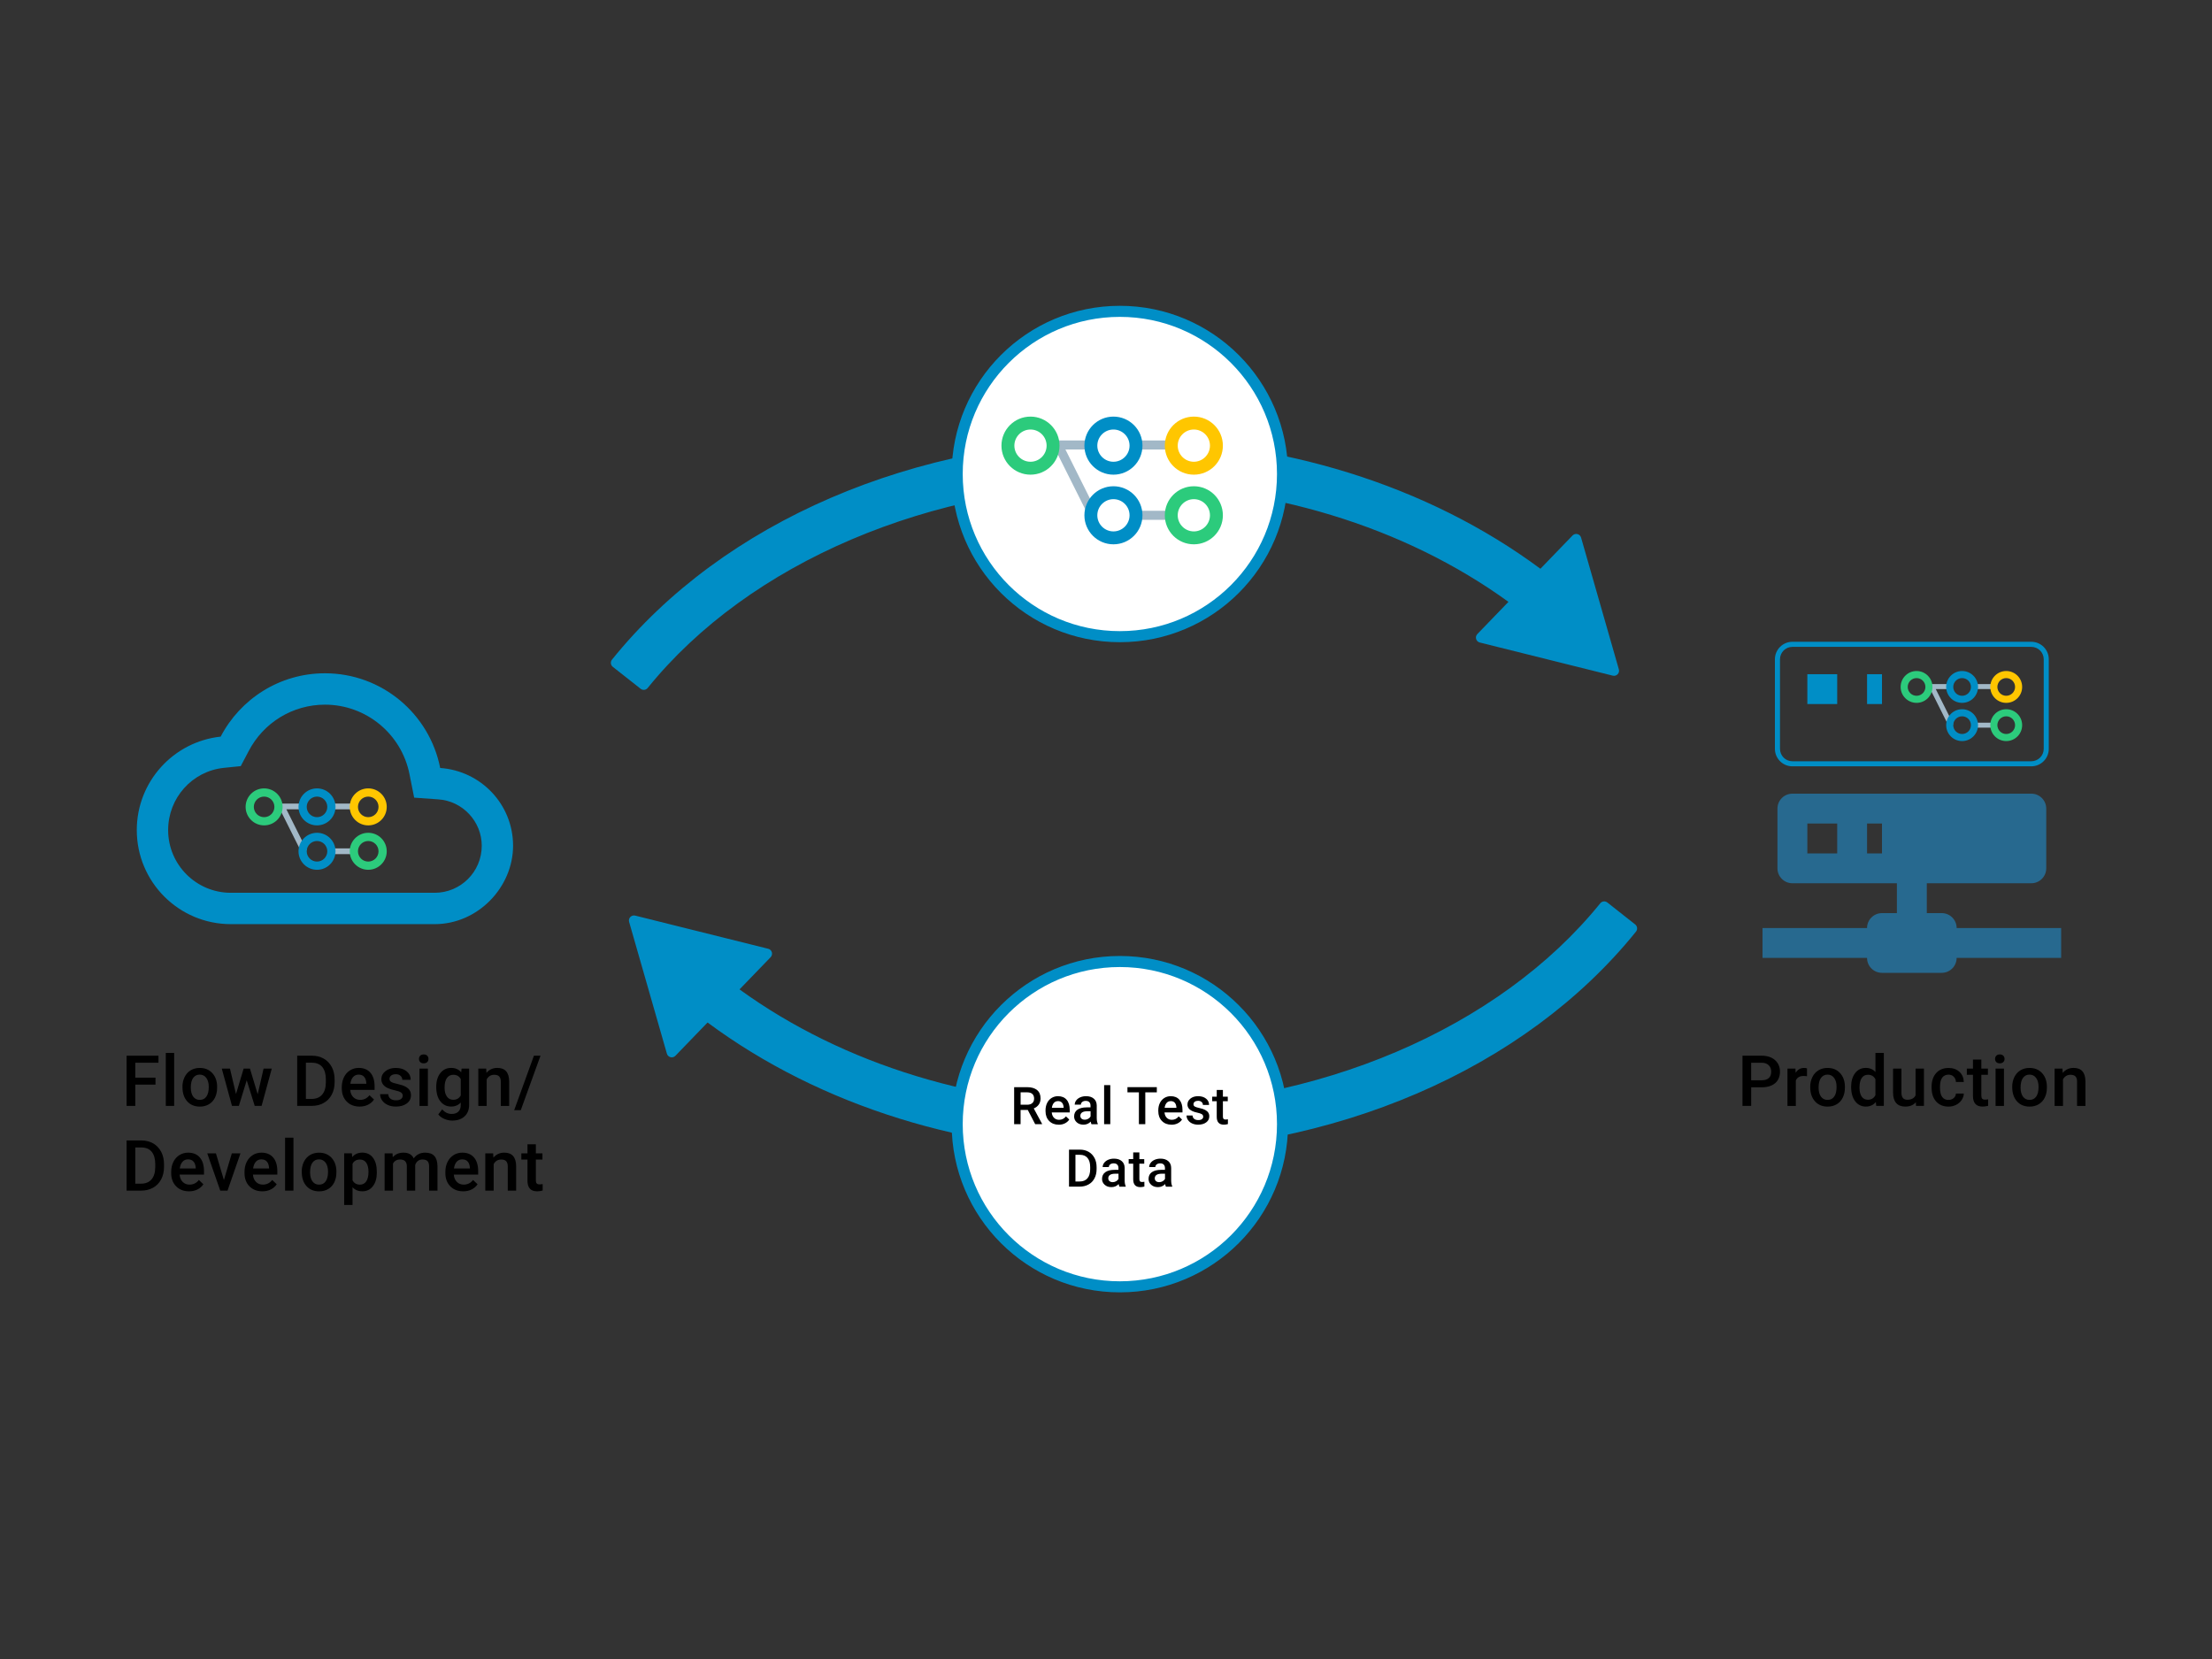 <?xml version="1.0" encoding="UTF-8"?>
<svg id="a" data-name="Layer 1" xmlns="http://www.w3.org/2000/svg" viewBox="0 0 800 600">
  <rect x="0" y="0" width="800" height="600" fill="#333333" stroke="none"/>
  <defs>
    <style>
      .b {
        fill: #008ec6;
      }

      .c {
        fill: #ffc600;
      }

      .d {
        fill: #a2b8c7;
      }

      .e {
        fill: #2ccb7c;
      }

      .f {
        fill: #27698f;
      }

      .g {
        fill: #fff;
        stroke: #008ec6;
        stroke-miterlimit: 10;
        stroke-width: 4px;
      }
    </style>
  </defs>
  <g>
    <path d="m56.24,392.27h-7.31v7.69h-3.15v-18.15h11.53v2.54h-8.38v5.4h7.31v2.52Z"/>
    <path d="m62.99,399.96h-3.03v-19.15h3.03v19.15Z"/>
    <path d="m65.98,393.09c0-1.32.26-2.51.79-3.57.52-1.06,1.26-1.87,2.21-2.44s2.04-.85,3.27-.85c1.82,0,3.3.59,4.43,1.76,1.13,1.17,1.75,2.73,1.84,4.66v.71c.01,1.33-.24,2.52-.75,3.57-.51,1.05-1.24,1.86-2.19,2.43-.95.57-2.05.86-3.3.86-1.9,0-3.43-.63-4.57-1.9-1.14-1.27-1.71-2.96-1.71-5.07v-.15Zm3.03.26c0,1.39.29,2.48.86,3.26.57.79,1.37,1.18,2.39,1.18s1.82-.4,2.39-1.2.85-1.96.85-3.5c0-1.36-.29-2.44-.88-3.24-.59-.8-1.38-1.2-2.39-1.2s-1.78.39-2.36,1.18c-.58.79-.87,1.96-.87,3.52Z"/>
    <path d="m93.19,395.79l2.14-9.32h2.96l-3.68,13.49h-2.49l-2.89-9.26-2.84,9.26h-2.49l-3.69-13.49h2.96l2.18,9.21,2.77-9.21h2.28l2.81,9.32Z"/>
    <path d="m107.48,399.96v-18.15h5.36c1.6,0,3.03.36,4.27,1.07,1.24.72,2.2,1.73,2.89,3.04.68,1.31,1.02,2.82,1.02,4.51v.91c0,1.72-.34,3.23-1.03,4.54-.69,1.31-1.66,2.31-2.93,3.02-1.27.71-2.72,1.06-4.36,1.06h-5.22Zm3.15-15.61v13.09h2.06c1.65,0,2.92-.52,3.81-1.55.89-1.04,1.34-2.52,1.35-4.46v-1.01c0-1.97-.43-3.47-1.28-4.51-.86-1.04-2.1-1.56-3.73-1.56h-2.21Z"/>
    <path d="m130.07,400.21c-1.92,0-3.48-.61-4.67-1.81-1.19-1.21-1.79-2.82-1.79-4.83v-.37c0-1.35.26-2.55.78-3.61.52-1.06,1.25-1.89,2.19-2.48s1.99-.89,3.14-.89c1.84,0,3.26.59,4.26,1.76,1,1.17,1.5,2.83,1.5,4.97v1.22h-8.82c.09,1.11.46,2,1.12,2.64.65.65,1.47.97,2.46.97,1.39,0,2.52-.56,3.39-1.68l1.63,1.56c-.54.81-1.26,1.43-2.16,1.88s-1.91.67-3.04.67Zm-.36-11.56c-.83,0-1.5.29-2.01.87-.51.58-.84,1.39-.98,2.43h5.77v-.22c-.07-1.01-.34-1.78-.81-2.3-.47-.52-1.13-.78-1.97-.78Z"/>
    <path d="m145.65,396.3c0-.54-.22-.95-.67-1.23-.44-.28-1.18-.53-2.21-.75-1.03-.22-1.89-.49-2.58-.82-1.51-.73-2.27-1.79-2.27-3.18,0-1.16.49-2.14,1.47-2.92.98-.78,2.23-1.17,3.74-1.17,1.61,0,2.92.4,3.91,1.2.99.8,1.49,1.83,1.49,3.1h-3.03c0-.58-.22-1.07-.65-1.45-.43-.39-1.01-.58-1.72-.58-.67,0-1.21.15-1.63.46-.42.31-.63.72-.63,1.23,0,.47.19.83.59,1.08.39.26,1.18.52,2.37.78,1.19.26,2.12.57,2.8.94s1.18.8,1.51,1.3c.33.51.49,1.12.49,1.84,0,1.21-.5,2.2-1.51,2.95-1.01.75-2.32,1.13-3.95,1.13-1.11,0-2.09-.2-2.96-.6-.86-.4-1.54-.95-2.02-1.64-.48-.7-.72-1.45-.72-2.26h2.94c.04.71.31,1.27.81,1.65s1.16.58,1.98.58,1.4-.15,1.82-.46.62-.7.62-1.19Z"/>
    <path d="m151.53,382.97c0-.47.15-.85.44-1.16.29-.31.72-.46,1.27-.46s.97.15,1.27.46c.3.31.45.69.45,1.16s-.15.84-.45,1.14c-.3.3-.72.46-1.27.46s-.97-.15-1.27-.46c-.3-.3-.44-.68-.44-1.14Zm3.22,17h-3.03v-13.49h3.03v13.49Z"/>
    <path d="m157.77,393.12c0-2.09.49-3.77,1.48-5.02s2.29-1.88,3.92-1.88c1.54,0,2.75.54,3.63,1.61l.14-1.36h2.73v13.08c0,1.77-.55,3.17-1.65,4.19-1.1,1.02-2.59,1.53-4.46,1.53-.99,0-1.96-.21-2.9-.62-.94-.41-1.66-.95-2.15-1.62l1.43-1.82c.93,1.11,2.08,1.66,3.44,1.66,1.01,0,1.8-.27,2.38-.82.58-.55.87-1.35.87-2.4v-.91c-.87.97-2.04,1.46-3.49,1.46-1.58,0-2.87-.63-3.87-1.88-1-1.26-1.5-2.99-1.5-5.21Zm3.02.26c0,1.36.28,2.42.83,3.2s1.32,1.17,2.3,1.17c1.22,0,2.13-.52,2.72-1.57v-5.94c-.57-1.02-1.47-1.53-2.69-1.53-1,0-1.77.39-2.33,1.18s-.83,1.95-.83,3.49Z"/>
    <path d="m175.84,386.47l.09,1.56c1-1.2,2.31-1.81,3.93-1.81,2.81,0,4.24,1.61,4.29,4.83v8.92h-3.03v-8.74c0-.86-.19-1.49-.56-1.9-.37-.41-.97-.62-1.81-.62-1.22,0-2.13.55-2.73,1.66v9.6h-3.03v-13.49h2.86Z"/>
    <path d="m188.34,401.52h-2.38l7.14-19.71h2.38l-7.14,19.71Z"/>
    <path d="m45.78,430.61v-18.15h5.36c1.6,0,3.03.36,4.27,1.07,1.24.72,2.2,1.73,2.89,3.04.68,1.31,1.02,2.82,1.02,4.51v.91c0,1.72-.34,3.23-1.03,4.54-.69,1.31-1.66,2.31-2.93,3.02-1.27.71-2.72,1.06-4.36,1.06h-5.22Zm3.15-15.61v13.09h2.06c1.65,0,2.92-.52,3.81-1.55.89-1.04,1.34-2.52,1.35-4.46v-1.01c0-1.97-.43-3.47-1.28-4.51-.86-1.04-2.1-1.56-3.73-1.56h-2.21Z"/>
    <path d="m68.37,430.86c-1.92,0-3.48-.61-4.67-1.81-1.19-1.21-1.79-2.82-1.79-4.83v-.37c0-1.35.26-2.55.78-3.61.52-1.06,1.25-1.89,2.19-2.48s1.99-.89,3.14-.89c1.84,0,3.26.59,4.26,1.76,1,1.17,1.5,2.83,1.5,4.97v1.22h-8.82c.09,1.11.46,2,1.12,2.64.65.65,1.47.97,2.46.97,1.39,0,2.52-.56,3.39-1.68l1.63,1.56c-.54.81-1.26,1.43-2.16,1.88s-1.91.67-3.04.67Zm-.36-11.56c-.83,0-1.5.29-2.01.87-.51.58-.84,1.39-.98,2.43h5.77v-.22c-.07-1.01-.34-1.78-.81-2.3-.47-.52-1.13-.78-1.97-.78Z"/>
    <path d="m80.98,426.77l2.86-9.65h3.13l-4.68,13.49h-2.63l-4.71-13.49h3.14l2.89,9.65Z"/>
    <path d="m94.89,430.86c-1.92,0-3.48-.61-4.67-1.81-1.19-1.21-1.79-2.82-1.79-4.83v-.37c0-1.35.26-2.55.78-3.61.52-1.06,1.25-1.89,2.19-2.48s1.99-.89,3.14-.89c1.84,0,3.26.59,4.26,1.76,1,1.17,1.5,2.83,1.5,4.97v1.22h-8.82c.09,1.11.46,2,1.12,2.64.65.65,1.47.97,2.46.97,1.39,0,2.52-.56,3.39-1.68l1.63,1.56c-.54.81-1.26,1.43-2.16,1.88s-1.91.67-3.04.67Zm-.36-11.56c-.83,0-1.5.29-2.01.87-.51.58-.84,1.39-.98,2.43h5.77v-.22c-.07-1.01-.34-1.78-.81-2.3-.47-.52-1.13-.78-1.97-.78Z"/>
    <path d="m106.13,430.61h-3.03v-19.15h3.03v19.15Z"/>
    <path d="m109.12,423.74c0-1.32.26-2.51.79-3.57.52-1.06,1.26-1.87,2.21-2.44s2.04-.85,3.27-.85c1.82,0,3.3.59,4.43,1.76,1.13,1.17,1.75,2.73,1.84,4.66v.71c.01,1.33-.24,2.52-.75,3.57-.51,1.05-1.24,1.86-2.19,2.43-.95.57-2.05.86-3.3.86-1.9,0-3.43-.63-4.57-1.9-1.14-1.27-1.71-2.96-1.71-5.07v-.15Zm3.03.26c0,1.39.29,2.48.86,3.26.57.79,1.37,1.18,2.39,1.18s1.82-.4,2.39-1.2.85-1.96.85-3.5c0-1.36-.29-2.44-.88-3.24-.59-.8-1.38-1.2-2.39-1.2s-1.78.39-2.36,1.18c-.58.79-.87,1.96-.87,3.52Z"/>
    <path d="m136.29,424c0,2.09-.47,3.75-1.42,4.99-.95,1.24-2.22,1.86-3.82,1.86-1.48,0-2.66-.49-3.55-1.46v6.4h-3.03v-18.68h2.79l.12,1.37c.89-1.08,2.1-1.62,3.63-1.62,1.65,0,2.94.61,3.87,1.84.94,1.23,1.4,2.93,1.4,5.11v.19Zm-3.02-.26c0-1.35-.27-2.41-.8-3.2s-1.3-1.18-2.3-1.18c-1.24,0-2.13.51-2.67,1.53v5.98c.55,1.05,1.45,1.57,2.69,1.57.96,0,1.72-.39,2.26-1.17s.82-1.95.82-3.53Z"/>
    <path d="m141.96,417.12l.09,1.41c.95-1.11,2.24-1.66,3.89-1.66,1.8,0,3.04.69,3.7,2.07.98-1.38,2.36-2.07,4.14-2.07,1.49,0,2.6.41,3.32,1.23.73.82,1.1,2.04,1.12,3.64v8.87h-3.03v-8.78c0-.86-.19-1.48-.56-1.88s-.99-.6-1.86-.6c-.69,0-1.25.19-1.69.56s-.74.85-.92,1.45v9.25s-3.02,0-3.02,0v-8.88c-.04-1.59-.85-2.38-2.43-2.38-1.21,0-2.07.5-2.58,1.48v9.78h-3.03v-13.49h2.86Z"/>
    <path d="m167.53,430.86c-1.92,0-3.48-.61-4.67-1.81-1.19-1.21-1.79-2.82-1.79-4.83v-.37c0-1.35.26-2.55.78-3.61.52-1.06,1.25-1.89,2.19-2.48s1.99-.89,3.14-.89c1.84,0,3.26.59,4.26,1.76,1,1.17,1.5,2.83,1.5,4.97v1.22h-8.82c.09,1.11.46,2,1.12,2.64.65.65,1.47.97,2.46.97,1.39,0,2.52-.56,3.39-1.68l1.63,1.56c-.54.81-1.26,1.43-2.16,1.88s-1.91.67-3.04.67Zm-.36-11.56c-.83,0-1.5.29-2.01.87-.51.58-.84,1.39-.98,2.43h5.77v-.22c-.07-1.01-.34-1.78-.81-2.3-.47-.52-1.13-.78-1.97-.78Z"/>
    <path d="m178.36,417.12l.09,1.56c1-1.2,2.31-1.81,3.93-1.81,2.81,0,4.24,1.61,4.29,4.83v8.92h-3.03v-8.74c0-.86-.19-1.49-.56-1.9-.37-.41-.97-.62-1.81-.62-1.22,0-2.13.55-2.73,1.66v9.6h-3.03v-13.49h2.86Z"/>
    <path d="m193.8,413.84v3.28h2.38v2.24h-2.38v7.53c0,.51.1.89.31,1.12s.57.34,1.09.34c.35,0,.7-.04,1.06-.12v2.34c-.69.19-1.36.29-2,.29-2.33,0-3.49-1.28-3.49-3.85v-7.64h-2.22v-2.24h2.22v-3.28h3.03Z"/>
  </g>
  <g>
    <path d="m633.34,393.23v6.73h-3.15v-18.15h6.94c2.03,0,3.64.53,4.83,1.59s1.79,2.45,1.79,4.19-.59,3.17-1.75,4.16c-1.17.99-2.8,1.49-4.91,1.49h-3.75Zm0-2.54h3.79c1.12,0,1.98-.26,2.57-.79.59-.53.88-1.29.88-2.29s-.3-1.76-.9-2.35c-.6-.59-1.42-.89-2.47-.9h-3.88v6.33Z"/>
    <path d="m653.53,389.24c-.4-.07-.81-.1-1.23-.1-1.39,0-2.32.53-2.81,1.6v9.23h-3.03v-13.49h2.89l.07,1.51c.73-1.17,1.75-1.76,3.04-1.76.43,0,.79.06,1.07.17v2.84Z"/>
    <path d="m654.69,393.09c0-1.32.26-2.51.79-3.57.52-1.06,1.26-1.87,2.21-2.44s2.04-.85,3.27-.85c1.82,0,3.3.59,4.43,1.76,1.13,1.17,1.75,2.73,1.84,4.66v.71c.01,1.33-.24,2.52-.75,3.57-.51,1.05-1.24,1.86-2.19,2.43-.95.57-2.05.86-3.3.86-1.9,0-3.43-.63-4.57-1.9-1.14-1.27-1.72-2.96-1.72-5.07v-.15Zm3.03.26c0,1.39.29,2.48.86,3.26.57.79,1.37,1.18,2.4,1.18s1.82-.4,2.39-1.2c.57-.8.85-1.96.85-3.5,0-1.36-.29-2.44-.88-3.24-.59-.8-1.38-1.2-2.39-1.2s-1.77.39-2.36,1.18c-.58.79-.87,1.96-.87,3.52Z"/>
    <path d="m669.48,393.12c0-2.08.48-3.75,1.45-5.01.96-1.26,2.26-1.89,3.88-1.89,1.43,0,2.59.5,3.47,1.5v-6.91h3.03v19.15h-2.74l-.15-1.4c-.91,1.1-2.12,1.65-3.63,1.65s-2.86-.64-3.83-1.91c-.98-1.27-1.47-3-1.47-5.19Zm3.03.26c0,1.37.27,2.44.79,3.21s1.28,1.15,2.25,1.15c1.24,0,2.15-.55,2.72-1.66v-5.76c-.56-1.08-1.46-1.62-2.69-1.62-.98,0-1.74.39-2.27,1.17s-.8,1.95-.8,3.51Z"/>
    <path d="m692.89,398.64c-.89,1.05-2.15,1.57-3.79,1.57-1.46,0-2.57-.43-3.32-1.28s-1.13-2.09-1.13-3.72v-8.74h3.03v8.7c0,1.71.71,2.57,2.13,2.57s2.46-.53,2.98-1.58v-9.69h3.03v13.49h-2.86l-.07-1.32Z"/>
    <path d="m704.71,397.79c.76,0,1.38-.22,1.88-.66.5-.44.76-.98.8-1.63h2.85c-.03.84-.29,1.62-.79,2.35-.49.73-1.16,1.3-1.99,1.73-.84.42-1.75.64-2.72.64-1.89,0-3.38-.61-4.49-1.83-1.11-1.22-1.66-2.91-1.66-5.06v-.31c0-2.05.55-3.7,1.65-4.93s2.59-1.85,4.49-1.85c1.6,0,2.91.47,3.92,1.4s1.54,2.16,1.59,3.68h-2.85c-.03-.77-.3-1.41-.79-1.91-.49-.5-1.12-.75-1.89-.75-.98,0-1.74.36-2.27,1.07s-.8,1.79-.81,3.24v.49c0,1.46.27,2.55.79,3.27s1.29,1.08,2.29,1.08Z"/>
    <path d="m716.58,383.19v3.28h2.38v2.24h-2.38v7.53c0,.51.1.89.31,1.12.2.23.57.34,1.09.34.35,0,.7-.04,1.06-.12v2.34c-.69.19-1.36.29-2,.29-2.33,0-3.49-1.28-3.49-3.85v-7.64h-2.22v-2.24h2.22v-3.28h3.03Z"/>
    <path d="m721.54,382.97c0-.47.15-.85.44-1.16s.72-.46,1.27-.46.97.15,1.27.46.45.69.45,1.16-.15.84-.45,1.14-.72.46-1.27.46-.97-.15-1.27-.46-.44-.68-.44-1.14Zm3.22,17h-3.03v-13.49h3.03v13.49Z"/>
    <path d="m727.74,393.09c0-1.32.26-2.51.79-3.57.52-1.06,1.26-1.87,2.21-2.44s2.04-.85,3.27-.85c1.82,0,3.3.59,4.43,1.76,1.13,1.17,1.75,2.73,1.84,4.66v.71c.01,1.33-.24,2.52-.75,3.57-.51,1.05-1.24,1.86-2.19,2.43-.95.57-2.05.86-3.3.86-1.9,0-3.43-.63-4.57-1.9-1.14-1.27-1.72-2.96-1.72-5.07v-.15Zm3.03.26c0,1.39.29,2.48.86,3.26.57.79,1.37,1.18,2.4,1.18s1.82-.4,2.39-1.2c.57-.8.85-1.96.85-3.5,0-1.36-.29-2.44-.88-3.24-.59-.8-1.38-1.2-2.39-1.2s-1.77.39-2.36,1.18c-.58.79-.87,1.96-.87,3.52Z"/>
    <path d="m745.92,386.47l.09,1.56c1-1.2,2.31-1.81,3.93-1.81,2.81,0,4.24,1.61,4.29,4.83v8.92h-3.03v-8.74c0-.86-.18-1.49-.55-1.9s-.97-.62-1.81-.62c-1.22,0-2.13.55-2.73,1.66v9.6h-3.03v-13.49h2.85Z"/>
  </g>
  <g>
    <path class="b" d="m159.19,277.75c14.74,1.02,26.37,13.16,26.37,28.13s-12.69,28.35-28.35,28.35h-73.72c-18.79,0-34.02-15.23-34.02-34.02,0-17.52,13.27-31.98,30.34-33.8,7.09-13.61,21.32-22.91,37.71-22.91,20.64,0,37.82,14.69,41.68,34.25m-1.98,45.14c9.4,0,17.01-7.62,17.01-17.01,0-8.79-6.92-16.22-15.76-16.78l-8.68-.62-1.7-8.51c-2.89-14.57-15.71-25.12-30.56-25.12-11.68,0-22.23,6.46-27.62,16.84l-2.84,5.39-6.07.62c-11.51,1.19-20.19,10.89-20.19,22.51,0,12.53,10.16,22.68,22.68,22.68h73.72Z"/>
    <g>
      <g>
        <rect class="d" x="118.57" y="290.62" width="10.13" height="2.08"/>
        <rect class="d" x="118.57" y="306.83" width="10.13" height="2.08"/>
        <polygon class="d" points="110 292.7 110 290.62 99.87 290.62 99.87 292.7 101.25 292.7 109.07 308.34 110.93 307.41 103.58 292.7 110 292.7"/>
      </g>
      <path class="e" d="m95.52,288.1c2.05,0,3.72,1.67,3.72,3.72s-1.67,3.72-3.72,3.72-3.72-1.67-3.72-3.72,1.67-3.72,3.72-3.72m0-2.97c-3.7,0-6.69,3-6.69,6.69s3,6.69,6.69,6.69,6.69-3,6.69-6.69-3-6.69-6.69-6.69h0Z"/>
      <path class="b" d="m114.65,304.16c2.05,0,3.72,1.67,3.72,3.72s-1.67,3.72-3.72,3.72-3.72-1.67-3.72-3.72,1.67-3.72,3.72-3.72m0-2.97c-3.7,0-6.69,3-6.69,6.69s3,6.69,6.69,6.69,6.69-3,6.69-6.69-3-6.69-6.69-6.69h0Z"/>
      <path class="e" d="m133.18,304.16c2.05,0,3.72,1.67,3.72,3.72s-1.67,3.72-3.72,3.72-3.72-1.67-3.72-3.72,1.67-3.72,3.72-3.72m0-2.97c-3.7,0-6.69,3-6.69,6.69s3,6.69,6.69,6.69,6.69-3,6.69-6.69-3-6.69-6.69-6.69h0Z"/>
      <path class="b" d="m114.65,288.1c2.05,0,3.72,1.67,3.72,3.72s-1.67,3.72-3.72,3.72-3.72-1.67-3.72-3.72,1.67-3.72,3.72-3.72m0-2.97c-3.7,0-6.69,3-6.69,6.69s3,6.69,6.69,6.69,6.69-3,6.69-6.69-3-6.69-6.69-6.69h0Z"/>
      <path class="c" d="m133.18,288.1c2.05,0,3.72,1.67,3.72,3.72s-1.67,3.72-3.72,3.72-3.72-1.67-3.72-3.72,1.67-3.72,3.72-3.72m0-2.97c-3.7,0-6.69,3-6.69,6.69s3,6.69,6.69,6.69,6.69-3,6.69-6.69-3-6.69-6.69-6.69h0Z"/>
    </g>
  </g>
  <g>
    <path class="b" d="m734.65,277.15h-86.41c-3.48,0-6.32-2.84-6.32-6.32v-32.4c0-3.48,2.83-6.32,6.32-6.32h86.41c3.48,0,6.32,2.83,6.32,6.32v32.4c0,3.48-2.84,6.32-6.32,6.32Zm-86.41-43.2c-2.47,0-4.48,2.01-4.48,4.48v32.4c0,2.47,2.01,4.49,4.48,4.49h86.41c2.47,0,4.49-2.01,4.49-4.49v-32.4c0-2.47-2.01-4.48-4.49-4.48h-86.41Z"/>
    <rect class="b" x="653.65" y="243.83" width="10.8" height="10.8"/>
    <rect class="b" x="675.25" y="243.83" width="5.4" height="10.8"/>
    <path class="f" d="m707.65,335.64c0-2.98-2.42-5.4-5.4-5.4h-5.4v-10.8h37.8c2.98,0,5.4-2.42,5.4-5.4v-21.6c0-2.98-2.42-5.4-5.4-5.4h-86.41c-2.98,0-5.4,2.42-5.4,5.4v21.6c0,2.98,2.42,5.4,5.4,5.4h37.8v10.8h-5.4c-2.98,0-5.4,2.42-5.4,5.4h-37.8v10.8h37.8c0,2.98,2.42,5.4,5.4,5.4h21.6c2.98,0,5.4-2.42,5.4-5.4h37.8v-10.8h-37.8Zm-43.2-27h-10.8v-10.8h10.8v10.8Zm16.2,0h-5.4v-10.8h5.4v10.8Z"/>
    <g>
      <g>
        <rect class="d" x="713.01" y="247.41" width="8.72" height="1.79"/>
        <rect class="d" x="713.01" y="261.37" width="8.72" height="1.79"/>
        <polygon class="d" points="705.62 249.21 705.62 247.41 696.9 247.41 696.9 249.21 698.09 249.21 704.82 262.67 706.42 261.86 700.09 249.21 705.62 249.21"/>
      </g>
      <path class="e" d="m693.15,245.24c1.77,0,3.2,1.44,3.2,3.2s-1.44,3.2-3.2,3.2-3.2-1.44-3.2-3.2,1.44-3.2,3.2-3.2m0-2.56c-3.18,0-5.76,2.58-5.76,5.76s2.58,5.76,5.76,5.76,5.76-2.58,5.76-5.76-2.58-5.76-5.76-5.76h0Z"/>
      <path class="b" d="m709.62,259.06c1.77,0,3.2,1.44,3.2,3.2s-1.44,3.2-3.2,3.2-3.2-1.44-3.2-3.2,1.44-3.2,3.2-3.2m0-2.56c-3.18,0-5.76,2.58-5.76,5.76s2.58,5.76,5.76,5.76,5.76-2.58,5.76-5.76-2.58-5.76-5.76-5.76h0Z"/>
      <path class="e" d="m725.58,259.06c1.77,0,3.2,1.44,3.2,3.2s-1.44,3.2-3.2,3.2-3.2-1.44-3.2-3.2,1.44-3.2,3.2-3.2m0-2.56c-3.18,0-5.76,2.58-5.76,5.76s2.58,5.76,5.76,5.76,5.76-2.58,5.76-5.76-2.58-5.76-5.76-5.76h0Z"/>
      <path class="b" d="m709.62,245.24c1.77,0,3.2,1.44,3.2,3.2s-1.44,3.2-3.2,3.2-3.2-1.44-3.2-3.2,1.44-3.2,3.2-3.2m0-2.56c-3.18,0-5.76,2.58-5.76,5.76s2.58,5.76,5.76,5.76,5.76-2.58,5.76-5.76-2.58-5.76-5.76-5.76h0Z"/>
      <path class="c" d="m725.58,245.24c1.77,0,3.2,1.44,3.2,3.2s-1.44,3.2-3.2,3.2-3.2-1.44-3.2-3.2,1.44-3.2,3.2-3.2m0-2.56c-3.18,0-5.76,2.58-5.76,5.76s2.58,5.76,5.76,5.76,5.76-2.58,5.76-5.76-2.58-5.76-5.76-5.76h0Z"/>
    </g>
  </g>
  <path class="b" d="m406.5,175.4c52.36,0,101.35,14.95,139.05,42.27l-11.25,11.65c-.98,1.01-.49,2.71.88,3.05l48.1,11.99c1.37.34,2.59-.93,2.2-2.28l-13.66-47.65c-.39-1.36-2.1-1.78-3.08-.77l-11.63,12.04c-40.76-30.22-93.91-46.79-150.61-46.79-75.88,0-144.94,29.75-185.17,79.66-.64.8-.5,1.97.3,2.6l10.07,7.94c.79.62,1.91.49,2.54-.29,36.64-45.33,102.44-73.42,172.25-73.42Z"/>
  <path class="b" d="m581.3,326.39c-.79-.62-1.91-.49-2.54.29-36.64,45.33-102.44,73.42-172.25,73.42-52.36,0-101.35-14.95-139.05-42.27l11.25-11.65c.98-1.01.49-2.71-.88-3.05l-48.1-11.99c-1.37-.34-2.59.93-2.2,2.28l13.66,47.65c.39,1.36,2.1,1.78,3.08.77l11.63-12.04c40.76,30.22,93.91,46.79,150.61,46.79,75.88,0,144.94-29.75,185.17-79.66.64-.8.5-1.97-.3-2.6l-10.07-7.94Z"/>
  <g>
    <circle class="g" cx="405.01" cy="171.43" r="58.83"/>
    <g>
      <g>
        <rect class="d" x="408.85" y="159.3" width="15.89" height="3.27"/>
        <rect class="d" x="408.85" y="184.73" width="15.89" height="3.27"/>
        <polygon class="d" points="395.4 162.57 395.4 159.3 379.51 159.3 379.51 162.57 381.68 162.57 393.94 187.09 396.86 185.63 385.33 162.57 395.4 162.57"/>
      </g>
      <path class="e" d="m372.69,155.34c3.22,0,5.83,2.62,5.83,5.83s-2.62,5.83-5.83,5.83-5.83-2.62-5.83-5.83,2.62-5.83,5.83-5.83m0-4.67c-5.8,0-10.5,4.7-10.5,10.5s4.7,10.5,10.5,10.5,10.5-4.7,10.5-10.5-4.7-10.5-10.5-10.5h0Z"/>
      <path class="b" d="m402.69,180.53c3.22,0,5.83,2.62,5.83,5.83s-2.62,5.83-5.83,5.83-5.83-2.62-5.83-5.83,2.62-5.83,5.83-5.83m0-4.67c-5.8,0-10.5,4.7-10.5,10.5s4.7,10.5,10.5,10.5,10.5-4.7,10.5-10.5-4.7-10.5-10.5-10.5h0Z"/>
      <path class="e" d="m431.77,180.53c3.22,0,5.83,2.62,5.83,5.83s-2.62,5.83-5.83,5.83-5.83-2.62-5.83-5.83,2.62-5.83,5.83-5.83m0-4.67c-5.8,0-10.5,4.7-10.5,10.5s4.7,10.5,10.5,10.5,10.5-4.7,10.5-10.5-4.7-10.5-10.5-10.5h0Z"/>
      <path class="b" d="m402.69,155.34c3.22,0,5.83,2.62,5.83,5.83s-2.62,5.83-5.83,5.83-5.83-2.62-5.83-5.83,2.62-5.83,5.83-5.83m0-4.67c-5.8,0-10.5,4.7-10.5,10.5s4.7,10.5,10.5,10.5,10.5-4.7,10.5-10.5-4.7-10.5-10.5-10.5h0Z"/>
      <path class="c" d="m431.77,155.34c3.22,0,5.83,2.62,5.83,5.83s-2.62,5.83-5.83,5.83-5.83-2.62-5.83-5.83,2.62-5.83,5.83-5.83m0-4.67c-5.8,0-10.5,4.7-10.5,10.5s4.7,10.5,10.5,10.5,10.5-4.7,10.5-10.5-4.7-10.5-10.5-10.5h0Z"/>
    </g>
  </g>
  <circle class="g" cx="405.01" cy="406.57" r="58.83"/>
  <g>
    <path d="m371.7,401.42h-2.59v5.15h-2.33v-13.38h4.71c1.54,0,2.74.35,3.58,1.04.84.69,1.26,1.7,1.26,3.01,0,.9-.22,1.65-.65,2.25s-1.03,1.07-1.81,1.39l3.01,5.57v.12h-2.49l-2.68-5.15Zm-2.59-1.88h2.39c.78,0,1.4-.2,1.84-.59s.66-.94.66-1.62-.2-1.27-.61-1.66-1.02-.6-1.82-.61h-2.45v4.49Z"/>
    <path d="m382.89,406.76c-1.42,0-2.56-.45-3.44-1.34s-1.32-2.08-1.32-3.56v-.28c0-.99.19-1.88.57-2.66s.92-1.39,1.61-1.82,1.47-.65,2.32-.65c1.35,0,2.4.43,3.14,1.3.74.86,1.11,2.09,1.11,3.67v.9h-6.5c.07.82.34,1.47.82,1.95s1.09.72,1.82.72c1.02,0,1.86-.41,2.5-1.24l1.2,1.15c-.4.6-.93,1.05-1.59,1.38-.67.33-1.41.49-2.24.49Zm-.27-8.52c-.61,0-1.11.21-1.48.64s-.62,1.03-.72,1.79h4.26v-.17c-.05-.75-.25-1.31-.6-1.7s-.83-.57-1.45-.57Z"/>
    <path d="m394.74,406.57c-.1-.19-.18-.5-.26-.93-.71.74-1.58,1.11-2.61,1.11s-1.81-.28-2.45-.85-.95-1.28-.95-2.11c0-1.06.39-1.87,1.18-2.44s1.91-.85,3.38-.85h1.37v-.65c0-.51-.14-.93-.43-1.24s-.73-.46-1.31-.46c-.51,0-.93.13-1.25.38s-.49.58-.49.97h-2.23c0-.54.18-1.05.54-1.53s.85-.85,1.48-1.12,1.32-.4,2.08-.4c1.17,0,2.09.29,2.79.88s1.05,1.41,1.07,2.47v4.49c0,.89.13,1.61.38,2.14v.16h-2.28Zm-2.45-1.61c.44,0,.86-.11,1.25-.32s.68-.5.88-.86v-1.88h-1.2c-.83,0-1.45.14-1.87.43s-.63.7-.63,1.22c0,.43.14.77.43,1.02s.67.38,1.14.38Z"/>
    <path d="m401.55,406.57h-2.23v-14.12h2.23v14.12Z"/>
    <path d="m418.38,395.06h-4.17v11.51h-2.31v-11.51h-4.14v-1.88h10.62v1.88Z"/>
    <path d="m423.67,406.76c-1.42,0-2.56-.45-3.44-1.34s-1.32-2.08-1.32-3.56v-.28c0-.99.19-1.88.57-2.66s.92-1.39,1.61-1.82,1.46-.65,2.32-.65c1.35,0,2.4.43,3.14,1.3s1.11,2.09,1.11,3.67v.9h-6.5c.07.82.34,1.47.82,1.95s1.09.72,1.82.72c1.02,0,1.86-.41,2.5-1.24l1.2,1.15c-.4.6-.93,1.05-1.59,1.38s-1.41.49-2.24.49Zm-.27-8.52c-.61,0-1.11.21-1.48.64s-.62,1.03-.72,1.79h4.26v-.17c-.05-.75-.25-1.31-.6-1.7s-.83-.57-1.45-.57Z"/>
    <path d="m435.15,403.87c0-.4-.16-.7-.49-.91s-.87-.39-1.63-.55-1.39-.36-1.9-.61c-1.11-.54-1.67-1.32-1.67-2.34,0-.86.36-1.57,1.08-2.15s1.64-.86,2.76-.86c1.19,0,2.15.29,2.88.88s1.1,1.35,1.1,2.29h-2.23c0-.43-.16-.79-.48-1.07s-.74-.43-1.27-.43c-.49,0-.89.11-1.2.34s-.46.53-.46.91c0,.34.14.61.43.8s.87.38,1.75.57,1.57.42,2.06.69.87.59,1.11.96.36.83.36,1.36c0,.89-.37,1.62-1.11,2.17s-1.71.83-2.91.83c-.82,0-1.54-.15-2.18-.44s-1.13-.7-1.49-1.21-.53-1.07-.53-1.66h2.17c.03.53.23.93.6,1.22s.85.43,1.46.43,1.04-.11,1.34-.34.46-.52.46-.88Z"/>
    <path d="m442.28,394.21v2.42h1.76v1.65h-1.76v5.55c0,.38.08.65.23.82s.42.25.8.25c.26,0,.52-.03.78-.09v1.73c-.51.14-1,.21-1.47.21-1.72,0-2.57-.95-2.57-2.84v-5.64h-1.64v-1.65h1.64v-2.42h2.23Z"/>
    <path d="m386.62,429.16v-13.38h3.95c1.18,0,2.23.26,3.15.79s1.62,1.28,2.13,2.24.75,2.08.75,3.33v.67c0,1.27-.25,2.38-.76,3.35s-1.22,1.7-2.16,2.22-2.01.78-3.21.78h-3.85Zm2.33-11.51v9.65h1.52c1.22,0,2.16-.38,2.81-1.14s.99-1.86,1-3.29v-.74c0-1.45-.31-2.56-.95-3.33s-1.55-1.15-2.75-1.15h-1.63Z"/>
    <path d="m404.84,429.16c-.1-.19-.18-.5-.26-.93-.71.74-1.58,1.11-2.61,1.11s-1.81-.28-2.45-.85-.95-1.28-.95-2.11c0-1.06.39-1.87,1.18-2.44s1.91-.85,3.38-.85h1.37v-.65c0-.51-.14-.93-.43-1.24s-.73-.46-1.31-.46c-.51,0-.93.13-1.25.38s-.49.58-.49.97h-2.23c0-.54.18-1.05.54-1.53s.85-.85,1.48-1.12,1.32-.4,2.08-.4c1.17,0,2.09.29,2.79.88s1.05,1.41,1.07,2.47v4.49c0,.89.13,1.61.38,2.14v.16h-2.28Zm-2.45-1.61c.44,0,.86-.11,1.25-.32s.68-.5.88-.86v-1.88h-1.2c-.83,0-1.45.14-1.87.43s-.63.7-.63,1.22c0,.43.14.77.43,1.02s.67.38,1.14.38Z"/>
    <path d="m412.07,416.8v2.42h1.76v1.65h-1.76v5.55c0,.38.08.65.23.82s.42.25.8.25c.26,0,.52-.03.78-.09v1.73c-.51.14-1,.21-1.47.21-1.72,0-2.57-.95-2.57-2.84v-5.64h-1.64v-1.65h1.64v-2.42h2.23Z"/>
    <path d="m421.66,429.16c-.1-.19-.18-.5-.26-.93-.71.74-1.58,1.11-2.61,1.11s-1.81-.28-2.45-.85-.95-1.28-.95-2.11c0-1.06.39-1.87,1.18-2.44s1.91-.85,3.38-.85h1.37v-.65c0-.51-.14-.93-.43-1.24s-.73-.46-1.31-.46c-.51,0-.93.13-1.25.38s-.49.58-.49.97h-2.23c0-.54.18-1.05.54-1.53s.85-.85,1.48-1.12,1.32-.4,2.08-.4c1.17,0,2.09.29,2.79.88s1.05,1.41,1.07,2.47v4.49c0,.89.13,1.61.38,2.14v.16h-2.28Zm-2.45-1.61c.44,0,.86-.11,1.25-.32s.68-.5.88-.86v-1.88h-1.2c-.83,0-1.45.14-1.87.43s-.63.7-.63,1.22c0,.43.14.77.43,1.02s.67.38,1.14.38Z"/>
  </g>
</svg>